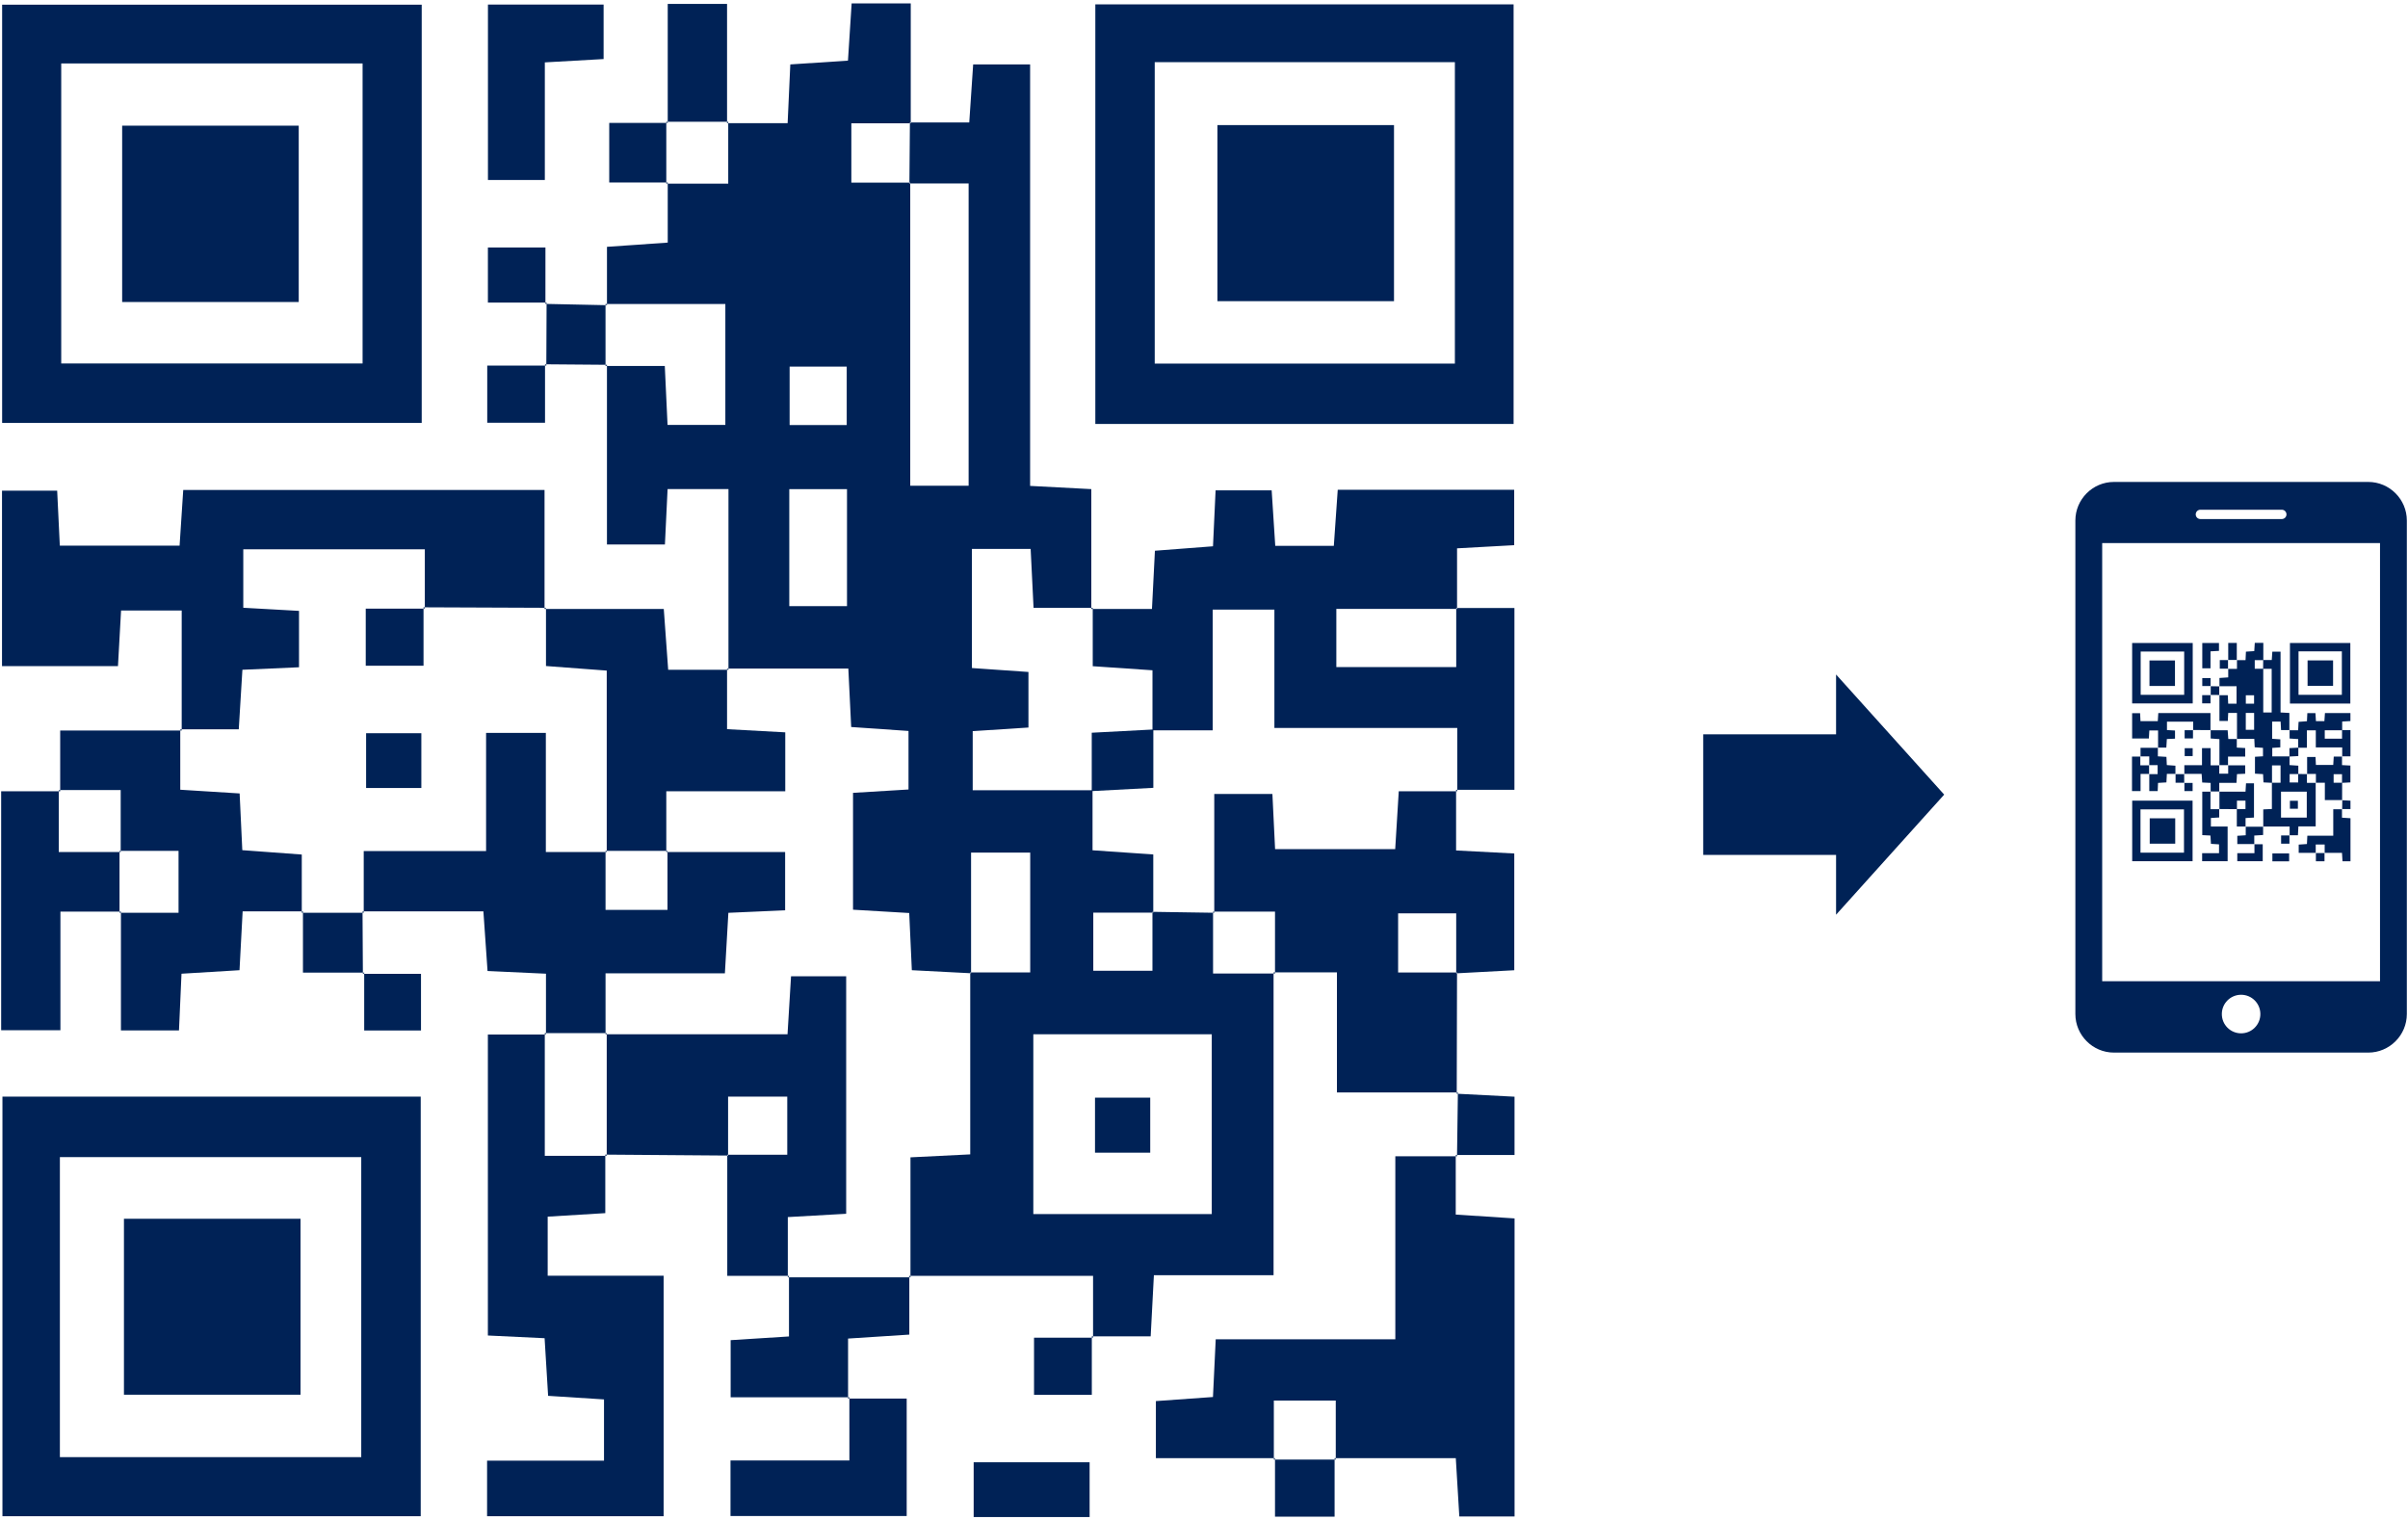 <?xml version="1.0" encoding="utf-8"?>
<!-- Generator: Adobe Illustrator 16.0.0, SVG Export Plug-In . SVG Version: 6.00 Build 0)  -->
<!DOCTYPE svg PUBLIC "-//W3C//DTD SVG 1.1//EN" "http://www.w3.org/Graphics/SVG/1.1/DTD/svg11.dtd">
<svg version="1.1" id="圖層_1" xmlns="http://www.w3.org/2000/svg" xmlns:xlink="http://www.w3.org/1999/xlink" x="0px" y="0px"
	 width="293px" height="185px" viewBox="0 0 293 185" enable-background="new 0 0 293 185" xml:space="preserve">
<rect x="3.901" y="-327.028" display="none" opacity="0.4" fill="#FFFFFF" width="586" height="71.282"/>
<g>
	<polygon fill="#002256" points="236.564,96.682 223.409,82.067 223.409,89.349 207.242,89.349 207.242,104.016 223.409,104.016 
		223.409,111.296 	"/>
	<g>
		<g>
			<path fill="#002256" d="M288.171,58.639h-30.957c-2.576,0-4.688,2.112-4.688,4.689v60.055c0,2.575,2.111,4.688,4.688,4.688
				h30.957c2.576,0,4.688-2.112,4.688-4.688V63.328C292.859,60.751,290.747,58.639,288.171,58.639L288.171,58.639z M267.742,62.019
				h9.9c0.319,0,0.571,0.254,0.571,0.573c0,0.309-0.252,0.562-0.571,0.562h-9.9c-0.319,0-0.571-0.253-0.571-0.562
				C267.171,62.272,267.423,62.019,267.742,62.019L267.742,62.019z M272.692,125.727c-1.298,0-2.344-1.048-2.344-2.344
				c0-1.298,1.046-2.347,2.344-2.347s2.344,1.049,2.344,2.347C275.036,124.679,273.99,125.727,272.692,125.727L272.692,125.727z
				 M289.595,119.391H255.79V66.078h33.805V119.391z M289.595,119.391"/>
		</g>
	</g>
	<g id="qr_x5F_code.psd_3_">
		<g>
			<path fill-rule="evenodd" clip-rule="evenodd" fill="#002256" d="M73.855,37.135c0-2.265,0-4.53,0-7.104
				c2.472-0.171,4.676-0.324,7.393-0.514c0-2.531,0-4.921,0-7.31l-0.175,0.143c2.369,0,4.736,0,7.537,0c0-2.8,0-5.168,0-7.537
				l-0.144,0.175c2.28,0,4.562,0,7.371,0c0.108-2.382,0.209-4.586,0.326-7.149c2.316-0.153,4.522-0.298,7.016-0.462
				c0.151-2.347,0.293-4.561,0.447-6.961c2.308,0,4.375,0,7.193,0c0,4.924,0,9.755-0.001,14.584
				c-2.382-0.002-4.763-0.002-7.229-0.002c0,2.581,0,4.889,0,7.227c2.629,0,4.898,0,7.167,0c0,12.219,0,24.438,0,36.872
				c2.559,0,4.765,0,7.104,0c0-12.393,0-24.548,0-36.771c-2.628,0-4.917,0-7.206,0c0.021-2.474,0.042-4.947,0.062-7.423
				c2.286,0,4.574,0,7.221,0c0.161-2.398,0.312-4.62,0.476-7.069c2.266,0,4.344,0,6.929,0c0,17.038,0,34.026,0,51.287
				c2.578,0.135,4.68,0.246,7.446,0.391c0,4.865,0,9.725,0,14.585l0.173-0.143c-2.39,0-4.781,0-7.2,0
				c-0.138-2.803-0.242-4.901-0.354-7.162c-2.525,0-4.74,0-7.146,0c0,4.936,0,9.618,0,14.489c2.453,0.169,4.674,0.325,6.878,0.479
				c0,2.435,0,4.513,0,6.761c-2.464,0.158-4.681,0.302-6.783,0.438c0,2.651,0,4.865,0,7.191c5.087,0,9.835,0,14.581,0
				c0,2.387,0,4.772,0,7.306c2.57,0.177,4.772,0.327,7.391,0.507c0,2.563,0,4.823,0,7.083c-2.379,0-4.758,0-7.3,0
				c0,2.566,0,4.763,0,7.067c2.552,0,4.858,0,7.199,0c0-2.628,0-4.899,0-7.168c2.506,0.037,5.012,0.076,7.52,0.115l-0.145-0.145
				c0,2.367,0,4.734,0,7.536c2.792,0,5.164,0,7.537,0l-0.175-0.144c0,12.109,0,24.217,0,36.848c-4.955,0-9.626,0-14.561,0
				c-0.138,2.6-0.247,4.693-0.392,7.445c-2.397,0-4.782,0-7.165,0l0.156,0.158c0-2.276,0-4.552,0-7.521c-7.584,0-14.972,0-22.362,0
				l0.144,0.175c0-4.843,0-9.685,0-14.595c2.744-0.136,4.837-0.24,7.272-0.36c0-7.529,0-14.834,0-22.138c2.385,0,4.769,0,7.298,0
				c0-5.046,0-9.697,0-14.583c-2.434,0-4.633,0-7.197,0c0,5.018,0,9.85,0,14.684c-2.38-0.123-4.762-0.246-7.207-0.372
				c-0.115-2.52-0.212-4.618-0.319-6.957c-2.461-0.146-4.67-0.276-6.837-0.404c0-4.983,0-9.613,0-14.218
				c2.471-0.149,4.562-0.275,6.751-0.409c0-2.523,0-4.737,0-7.121c-2.451-0.17-4.664-0.322-6.975-0.481
				c-0.119-2.442-0.222-4.536-0.348-7.112c-5.049,0-9.904,0-14.76,0l0.175,0.143c0-7.207,0-14.414,0-21.979
				c-2.448,0-4.659,0-7.408,0c-0.099,2.045-0.204,4.257-0.324,6.744c-2.251,0-4.33,0-7.053,0c0-7.232,0-14.551,0-21.869
				l-0.175,0.144c2.385,0,4.768,0,7.213,0c0.13,2.771,0.228,4.869,0.335,7.176c2.481,0,4.691,0,7.033,0c0-4.979,0-9.752,0-14.712
				c-5.105,0-9.843,0-14.581,0L73.855,37.135z M125.732,125.841c0,7.63,0,14.766,0,21.874c7.465,0,14.602,0,21.712,0
				c0-7.466,0-14.602,0-21.874C140.092,125.841,133.065,125.841,125.732,125.841z M96.039,73.75c2.732,0,4.946,0,7.022,0
				c0-5.054,0-9.736,0-14.234c-2.577,0-4.793,0-7.022,0C96.039,64.446,96.039,69.01,96.039,73.75z M103.026,51.718
				c0-2.251,0-4.572,0-7.113c-2.311,0-4.526,0-6.947,0c0,2.459,0,4.675,0,7.113C98.423,51.718,100.529,51.718,103.026,51.718z"/>
			<path fill-rule="evenodd" clip-rule="evenodd" fill="#002256" d="M51.313,0.572c0,17.11,0,33.851,0,50.887
				c-17.015,0-33.865,0-51.054,0c0-16.807,0-33.657,0-50.887C17.053,0.572,34.011,0.572,51.313,0.572z M44.119,7.722
				c-12.551,0-24.614,0-36.669,0c0,12.388,0,24.452,0,36.505c12.388,0,24.452,0,36.669,0C44.119,31.952,44.119,19.998,44.119,7.722z
				"/>
			<path fill-rule="evenodd" clip-rule="evenodd" fill="#002256" d="M184.17,51.582c-17.12,0-33.859,0-50.893,0
				c0-17.02,0-33.87,0-51.054c16.816,0,33.667,0,50.893,0C184.17,17.332,184.17,34.29,184.17,51.582z M140.505,7.567
				c0,12.525,0,24.589,0,36.668c12.378,0,24.441,0,36.522,0c0-12.379,0-24.443,0-36.668C164.76,7.567,152.805,7.567,140.505,7.567z"
				/>
			<path fill-rule="evenodd" clip-rule="evenodd" fill="#002256" d="M0.297,133.43c17.122,0,33.862,0,50.895,0
				c0,17.019,0,33.869,0,51.054c-16.818,0-33.668,0-50.895,0C0.297,167.681,0.297,150.72,0.297,133.43z M7.287,177.29
				c12.552,0,24.615,0,36.669,0c0-12.389,0-24.453,0-36.505c-12.388,0-24.452,0-36.669,0C7.287,153.06,7.287,165.014,7.287,177.29z"
				/>
			<path fill-rule="evenodd" clip-rule="evenodd" fill="#002256" d="M177.191,73.98c2.273,0,4.546,0,7.081,0
				c0,7.46,0,14.449,0,22.119c-2.336,0-4.717,0-7.098,0l0.144,0.175c0-2.403,0-4.805,0-7.7c-7.661,0-14.787,0-22.252,0
				c0-5.065,0-9.62,0-14.4c-2.572,0-4.783,0-7.509,0c0,4.864,0,9.541,0,14.684c-2.782,0-5.053,0-7.326,0c0-2.387,0-4.772,0-7.304
				c-2.566-0.175-4.772-0.325-7.269-0.496c0-2.578,0-4.841,0-7.104l-0.173,0.143c2.294,0,4.589,0,7.38,0
				c0.121-2.377,0.232-4.592,0.359-7.088c2.367-0.182,4.588-0.351,7.067-0.541c0.105-2.277,0.202-4.379,0.316-6.803
				c2.168,0,4.242,0,6.823,0c0.128,2.01,0.273,4.226,0.437,6.748c2.297,0,4.518,0,7.126,0c0.149-2.161,0.307-4.375,0.477-6.825
				c7.173,0,14.169,0,21.47,0c0,2.129,0,4.204,0,6.745c-2.099,0.115-4.321,0.239-6.953,0.384c0,2.56,0,4.963,0,7.367
				c-4.832,0-9.666,0-14.688,0c0,2.554,0,4.754,0,7.082c5.008,0,9.778,0,14.588,0C177.191,78.541,177.191,76.261,177.191,73.98z"/>
			<path fill-rule="evenodd" clip-rule="evenodd" fill="#002256" d="M22.109,88.882c0-4.751,0-9.499,0-14.597
				c-2.462,0-4.67,0-7.378,0c-0.115,2.071-0.238,4.286-0.377,6.761c-4.712,0-9.249,0-14.11,0c0-6.989,0-13.981,0-21.345
				c2.054,0,4.229,0,6.712,0c0.103,2.142,0.205,4.248,0.322,6.688c4.731,0,9.418,0,14.574,0c0.138-2.086,0.281-4.3,0.444-6.775
				c14.519,0,28.896,0,43.962,0c0,4.781,0,9.632,0,14.481l0.175-0.143c-4.967-0.021-9.934-0.039-14.899-0.06l0.157,0.158
				c0-2.399,0-4.799,0-7.215c-7.777,0-14.92,0-22.089,0c0,2.528,0,4.749,0,7.112c2.507,0.142,4.729,0.264,6.781,0.379
				c0,2.568,0,4.647,0,6.861c-2.521,0.111-4.734,0.21-6.888,0.305c-0.165,2.695-0.293,4.797-0.443,7.242c-2.562,0-4.84,0-7.118,0
				L22.109,88.882z"/>
			<path fill-rule="evenodd" clip-rule="evenodd" fill="#002256" d="M155.14,177.416c-4.746,0-9.491,0-14.495,0
				c0-2.437,0-4.516,0-6.943c2.211-0.158,4.436-0.316,6.946-0.496c0.109-2.276,0.211-4.382,0.335-7.021c7.186,0,14.334,0,21.854,0
				c0-7.542,0-14.562,0-22.267c2.744,0,5.125,0,7.509,0l-0.158-0.158c0,2.291,0,4.58,0,7.249c2.478,0.163,4.696,0.308,7.157,0.467
				c0,12.106,0,24.031,0,36.263c-2.123,0-4.196,0-6.722,0c-0.127-2.088-0.261-4.311-0.428-7.093c-5.003,0-9.875,0-14.748,0
				l0.143,0.173c0-2.379,0-4.756,0-7.183c-2.787,0-5.09,0-7.535,0c0,2.643,0,4.913,0,7.183L155.14,177.416z"/>
			<path fill-rule="evenodd" clip-rule="evenodd" fill="#002256" d="M177.396,132.917c-4.734,0-9.467,0-14.721,0
				c0-4.776,0-9.441,0-14.609c-2.902,0-5.306,0-7.709,0l0.175,0.144c0-2.368,0-4.737,0-7.536c-2.793,0-5.164,0-7.537,0l0.145,0.145
				c0-4.869,0-9.736,0-14.46c2.772,0,4.856,0,7.074,0c0.118,2.396,0.22,4.497,0.327,6.712c5.039,0,9.834,0,14.615,0
				c0.152-2.48,0.282-4.584,0.433-7.037c2.556,0,4.837,0,7.12,0l-0.144-0.175c0,2.293,0,4.586,0,7.376
				c2.367,0.123,4.581,0.237,7.079,0.368c0,4.682,0,9.216,0,14.205c-2.299,0.123-4.684,0.249-7.065,0.377c0-2.38,0-4.759,0-7.301
				c-2.566,0-4.766,0-7.068,0c0,2.553,0,4.859,0,7.199c2.628,0,4.898,0,7.168,0c-0.011,4.917-0.022,9.833-0.036,14.752
				C177.247,133.081,177.396,132.917,177.396,132.917z"/>
			<path fill-rule="evenodd" clip-rule="evenodd" fill="#002256" d="M73.651,140.484c0,2.281,0,4.564,0,7.121
				c-2.426,0.148-4.529,0.276-7.01,0.427c0,2.205,0,4.427,0,7.189c4.453,0,9.134,0,14.107,0c0,9.986,0,19.452,0,29.256
				c-7.057,0-14.172,0-21.481,0c0-2.231,0-4.308,0-6.757c4.755,0,9.317,0,14.227,0c0-2.567,0-4.781,0-7.45
				c-2.082-0.132-4.298-0.275-6.801-0.436c-0.138-2.242-0.266-4.349-0.427-7.011c-2.166-0.103-4.385-0.208-6.902-0.329
				c0-12.065,0-23.996,0-36.622c2.296,0,4.682,0,7.068,0l-0.144-0.175c0,4.935,0,9.868,0,14.931c2.994,0,5.266,0,7.536,0
				L73.651,140.484z"/>
			<path fill-rule="evenodd" clip-rule="evenodd" fill="#002256" d="M66.433,125.873c0-2.288,0-4.575,0-7.4
				c-2.351-0.107-4.559-0.21-7.11-0.329c-0.161-2.326-0.315-4.537-0.505-7.259c-4.996,0-9.851,0-14.705,0l0.144,0.175
				c0-2.388,0-4.774,0-7.51c5.271,0,9.827,0,14.889,0c0-5.044,0-9.723,0-14.375c2.607,0,4.687,0,7.271,0c0,4.941,0,9.623,0,14.492
				c2.815,0,5.112,0,7.409,0l-0.145-0.145c0,2.378,0,4.757,0,7.182c2.789,0,5.092,0,7.537,0c0-2.642,0-4.911,0-7.182l-0.145,0.145
				c4.868,0,9.734,0,14.46,0c0,2.771,0,4.855,0,7.092c-2.513,0.111-4.73,0.209-6.907,0.306c-0.153,2.669-0.273,4.768-0.423,7.365
				c-4.971,0-9.651,0-14.522,0c0,2.818,0,5.116,0,7.414l0.145-0.146c-2.512,0-5.024,0-7.536,0L66.433,125.873z"/>
			<path fill-rule="evenodd" clip-rule="evenodd" fill="#002256" d="M88.592,140.599c-4.979-0.039-9.96-0.076-14.94-0.114
				l0.174,0.145c0-4.977,0-9.954,0-14.931l-0.145,0.146c7.34,0,14.678,0,22.143,0c0.167-2.759,0.302-4.983,0.428-7.061
				c2.537,0,4.61,0,6.709,0c0,9.779,0,19.248,0,28.899c-2.476,0.141-4.693,0.265-7.102,0.402c0,2.737,0,5.032,0,7.328l0.144-0.175
				c-2.267,0-4.532,0-7.511,0c0-5.098,0-9.92,0-14.74c2.379,0,4.759,0,7.3,0c0-2.566,0-4.765,0-7.067c-2.552,0-4.858,0-7.199,0
				C88.592,136.059,88.592,138.328,88.592,140.599z"/>
			<path fill-rule="evenodd" clip-rule="evenodd" fill="#002256" d="M36.863,110.885c-2.295,0-4.591,0-7.339,0
				c-0.13,2.438-0.248,4.657-0.381,7.161c-2.276,0.139-4.382,0.267-7.058,0.428c-0.096,2.167-0.194,4.383-0.307,6.899
				c-2.234,0-4.317,0-7.062,0c0-4.722,0-9.591,0-14.458l-0.174,0.145c2.378,0,4.757,0,7.183,0c0-2.789,0-5.092,0-7.537
				c-2.643,0-4.913,0-7.183,0l0.144,0.145c0-2.37,0-4.737,0-7.538c-2.793,0-5.164,0-7.537,0l0.175,0.144c0-2.268,0-4.537,0-7.391
				c5.119,0,9.951,0,14.785,0l-0.175-0.146c0,2.403,0,4.804,0,7.35c2.732,0.172,4.947,0.309,7.224,0.452
				c0.117,2.509,0.217,4.604,0.325,6.902c2.465,0.182,4.686,0.346,7.237,0.532c0,2.537,0,4.811,0,7.087L36.863,110.885z"/>
			<path fill-rule="evenodd" clip-rule="evenodd" fill="#002256" d="M66.259,74.096c4.725,0,9.449,0,14.508,0
				c0.181,2.498,0.34,4.704,0.535,7.393c2.538,0,4.938,0,7.339,0l-0.175-0.143c0,2.403,0,4.804,0,7.374
				c2.738,0.148,4.956,0.27,7.082,0.385c0,2.529,0,4.604,0,7.171c-4.951,0-9.628,0-14.475,0c0,2.801,0,5.096,0,7.392l0.145-0.145
				c-2.513,0-5.024,0-7.537,0l0.145,0.145c0-7.306,0-14.609,0-22.076c-2.654-0.201-4.864-0.366-7.392-0.556c0-2.539,0-4.81,0-7.082
				L66.259,74.096z"/>
			<path fill-rule="evenodd" clip-rule="evenodd" fill="#002256" d="M14.717,110.915c-2.29,0-4.58,0-7.365,0
				c0,4.796,0,9.454,0,14.432c-2.655,0-4.821,0-7.211,0c0-9.56,0-18.981,0-29.074c2.424,0,4.804,0,7.184,0l-0.175-0.144
				c0,2.369,0,4.737,0,7.538c2.8,0,5.168,0,7.537,0l-0.144-0.145c0,2.512,0,5.024,0,7.537L14.717,110.915z"/>
			<path fill-rule="evenodd" clip-rule="evenodd" fill="#002256" d="M110.644,155.238c0,2.269,0,4.535,0,7.146
				c-2.481,0.161-4.688,0.305-7.453,0.482c0,2.525,0,4.914,0,7.301l0.16-0.157c-4.729,0-9.456,0-14.447,0c0-2.406,0-4.48,0-6.95
				c2.17-0.139,4.388-0.279,7.099-0.451c0-2.563,0-4.967,0-7.37l-0.144,0.175c4.977,0,9.952,0,14.929,0L110.644,155.238z"/>
			<path fill-rule="evenodd" clip-rule="evenodd" fill="#002256" d="M103.19,170.167c2.282,0,4.562,0,7.134,0
				c0,4.859,0,9.392,0,14.291c-6.991,0-14.085,0-21.438,0c0-2.108,0-4.18,0-6.758c4.675,0,9.346,0,14.465,0
				c0-2.885,0-5.287-0.001-7.69L103.19,170.167z"/>
			<path fill-rule="evenodd" clip-rule="evenodd" fill="#002256" d="M66.294,7.59c0,4.905,0,9.471,0,14.309
				c-2.441,0-4.522,0-6.921,0c0-6.956,0-13.972,0-21.347c4.549,0,9.204,0,14.073,0c0,2.189,0,4.268,0,6.633
				C71.185,7.312,69.074,7.433,66.294,7.59z"/>
			<path fill-rule="evenodd" clip-rule="evenodd" fill="#002256" d="M132.582,177.918c0,2.283,0,4.358,0,6.666
				c-4.754,0-9.293,0-14.108,0c0-2.198,0-4.278,0-6.666C122.985,177.918,127.525,177.918,132.582,177.918z"/>
			<path fill-rule="evenodd" clip-rule="evenodd" fill="#002256" d="M81.248,14.957c0-4.734,0-9.471,0-14.48
				c2.408,0,4.485,0,7.219,0c0,4.79,0,9.65,0,14.512l0.144-0.175c-2.513,0-5.024,0-7.537,0L81.248,14.957z"/>
			<path fill-rule="evenodd" clip-rule="evenodd" fill="#002256" d="M162.39,177.416c0,2.278,0,4.559,0,7.117
				c-2.42,0-4.498,0-7.25,0c0-2.331,0-4.726,0-7.117l-0.143,0.173c2.512,0,5.022,0,7.535,0L162.39,177.416z"/>
			<path fill-rule="evenodd" clip-rule="evenodd" fill="#002256" d="M132.85,162.601c0,2.264,0,4.529,0,7.11
				c-2.466,0-4.633,0-7.031,0c0-2.174,0-4.236,0-6.95c2.439,0,4.812,0,7.188,0C133.006,162.759,132.85,162.601,132.85,162.601z"/>
			<path fill-rule="evenodd" clip-rule="evenodd" fill="#002256" d="M81.248,22.208c-2.28,0-4.56,0-7.118,0c0-2.42,0-4.498,0-7.251
				c2.332,0,4.726,0,7.118,0l-0.175-0.144c0,2.513,0,5.024,0,7.537L81.248,22.208z"/>
			<path fill-rule="evenodd" clip-rule="evenodd" fill="#002256" d="M66.511,36.815c-2.28,0-4.561,0-7.144,0c0-2.204,0-4.28,0-6.706
				c2.069,0,4.257,0,7.002,0c0,2.341,0,4.603-0.003,6.867C66.363,36.981,66.511,36.815,66.511,36.815z"/>
			<path fill-rule="evenodd" clip-rule="evenodd" fill="#002256" d="M177.288,140.688c0.033-2.589,0.069-5.177,0.105-7.769
				c0.003-0.003-0.146,0.161-0.142,0.156c2.265,0.113,4.528,0.232,7.033,0.362c0,2.256,0,4.326,0,7.09c-2.38,0-4.767,0-7.152,0
				C177.13,140.53,177.288,140.688,177.288,140.688z"/>
			<path fill-rule="evenodd" clip-rule="evenodd" fill="#002256" d="M73.855,44.384c-2.513-0.019-5.025-0.041-7.537-0.061
				l0.157,0.158c0.01-2.553,0.021-5.105,0.033-7.661c0.002-0.005-0.146,0.161-0.143,0.156c2.498,0.051,4.994,0.104,7.489,0.158
				l-0.175-0.144c0,2.512,0,5.024,0,7.536L73.855,44.384z"/>
			<path fill-rule="evenodd" clip-rule="evenodd" fill="#002256" d="M66.318,44.323c0,2.265,0,4.528,0,7.111
				c-2.466,0-4.631,0-7.031,0c0-2.172,0-4.235,0-6.951c2.439,0,4.813,0,7.188-0.001C66.476,44.481,66.318,44.323,66.318,44.323z"/>
			<path fill-rule="evenodd" clip-rule="evenodd" fill="#002256" d="M44.158,118.493c2.274,0,4.549,0,7.068,0
				c0,2.425,0,4.503,0,6.884c-2.1,0-4.179,0-6.911,0c0-2.264,0-4.652,0-7.04L44.158,118.493z"/>
			<path fill-rule="evenodd" clip-rule="evenodd" fill="#002256" d="M44.315,118.337c-2.271,0-4.543,0-7.452,0
				c0-2.693,0-5.074,0-7.452l-0.143,0.175c2.511,0,5.023,0,7.535,0l-0.144-0.175c0.015,2.535,0.029,5.071,0.044,7.608
				C44.158,118.493,44.315,118.337,44.315,118.337z"/>
			<path fill-rule="evenodd" clip-rule="evenodd" fill="#002256" d="M132.841,96.254c0-2.251,0-4.499,0-7.102
				c2.767-0.145,5.131-0.269,7.495-0.394c0,2.249,0,4.497,0,7.099C137.568,96.003,135.204,96.129,132.841,96.254z"/>
			<path fill-rule="evenodd" clip-rule="evenodd" fill="#002256" d="M139.958,133.55c0,2.33,0,4.412,0,6.699
				c-2.308,0-4.386,0-6.72,0c0-2.239,0-4.318,0-6.699C135.355,133.55,137.435,133.55,139.958,133.55z"/>
			<path fill-rule="evenodd" clip-rule="evenodd" fill="#002256" d="M14.864,36.744c0-7.382,0-14.267,0-21.456
				c7.143,0,14.138,0,21.485,0c0,7.02,0,14.123,0,21.456C29.229,36.744,22.236,36.744,14.864,36.744z"/>
			<path fill-rule="evenodd" clip-rule="evenodd" fill="#002256" d="M169.619,15.221c0,7.333,0,14.218,0,21.426
				c-7.126,0-14.12,0-21.485,0c0-6.972,0-14.076,0-21.426C155.206,15.221,162.199,15.221,169.619,15.221z"/>
			<path fill-rule="evenodd" clip-rule="evenodd" fill="#002256" d="M36.566,148.293c0,7.306,0,14.188,0,21.406
				c-7.115,0-14.111,0-21.484,0c0-6.941,0-14.045,0-21.406C22.125,148.293,29.118,148.293,36.566,148.293z"/>
			<path fill-rule="evenodd" clip-rule="evenodd" fill="#002256" d="M51.268,89.212c0,2.282,0,4.364,0,6.668
				c-2.291,0-4.372,0-6.721,0c0-2.194,0-4.274,0-6.668C46.61,89.212,48.69,89.212,51.268,89.212z"/>
			<path fill-rule="evenodd" clip-rule="evenodd" fill="#002256" d="M51.534,73.894c0,2.264,0,4.526,0,7.11
				c-2.467,0-4.631,0-7.031,0c0-2.173,0-4.235,0-6.951c2.438,0,4.812,0,7.188-0.001C51.691,74.052,51.534,73.894,51.534,73.894z"/>
		</g>
	</g>
	<g id="qr_x5F_code.psd_1_">
		<g>
			<path fill-rule="evenodd" clip-rule="evenodd" fill="#002256" d="M270.059,83.516c0-0.326,0-0.653,0-1.025
				c0.357-0.024,0.675-0.047,1.067-0.073c0-0.366,0-0.711,0-1.056l-0.025,0.021c0.343,0,0.685,0,1.089,0c0-0.404,0-0.746,0-1.088
				l-0.021,0.025c0.329,0,0.658,0,1.064,0c0.017-0.345,0.03-0.662,0.047-1.032c0.335-0.021,0.652-0.043,1.014-0.067
				c0.021-0.338,0.042-0.658,0.063-1.004c0.334,0,0.632,0,1.038,0c0,0.71,0,1.408,0,2.105c-0.343-0.001-0.687-0.001-1.043-0.001
				c0,0.373,0,0.705,0,1.044c0.379,0,0.707,0,1.034,0c0,1.764,0,3.527,0,5.322c0.369,0,0.688,0,1.026,0c0-1.789,0-3.544,0-5.308
				c-0.379,0-0.71,0-1.041,0c0.003-0.357,0.007-0.715,0.009-1.072c0.33,0,0.661,0,1.043,0c0.022-0.346,0.045-0.667,0.069-1.021
				c0.326,0,0.625,0,1,0c0,2.46,0,4.912,0,7.403c0.372,0.02,0.675,0.036,1.073,0.057c0,0.702,0,1.404,0,2.105l0.026-0.021
				c-0.346,0-0.69,0-1.039,0c-0.021-0.404-0.035-0.707-0.052-1.034c-0.363,0-0.685,0-1.031,0c0,0.713,0,1.389,0,2.092
				c0.354,0.024,0.676,0.047,0.993,0.069c0,0.352,0,0.651,0,0.976c-0.356,0.023-0.676,0.044-0.979,0.063c0,0.383,0,0.703,0,1.038
				c0.733,0,1.418,0,2.104,0c0,0.345,0,0.689,0,1.055c0.37,0.025,0.688,0.047,1.066,0.073c0,0.37,0,0.696,0,1.022
				c-0.344,0-0.688,0-1.055,0c0,0.37,0,0.688,0,1.02c0.369,0,0.702,0,1.04,0c0-0.379,0-0.706,0-1.033
				c0.361,0.004,0.723,0.009,1.085,0.016l-0.021-0.021c0,0.342,0,0.684,0,1.089c0.404,0,0.746,0,1.09,0l-0.026-0.021
				c0,1.747,0,3.494,0,5.318c-0.715,0-1.39,0-2.102,0c-0.02,0.376-0.035,0.678-0.058,1.074c-0.346,0-0.689,0-1.034,0l0.023,0.023
				c0-0.328,0-0.657,0-1.086c-1.095,0-2.161,0-3.228,0l0.021,0.026c0-0.699,0-1.399,0-2.107c0.396-0.021,0.698-0.035,1.05-0.052
				c0-1.088,0-2.142,0-3.195c0.345,0,0.688,0,1.054,0c0-0.729,0-1.4,0-2.106c-0.352,0-0.67,0-1.04,0c0,0.726,0,1.422,0,2.12
				c-0.343-0.018-0.687-0.036-1.039-0.054c-0.017-0.363-0.031-0.667-0.048-1.004c-0.354-0.021-0.673-0.04-0.986-0.06
				c0-0.719,0-1.386,0-2.052c0.357-0.021,0.659-0.04,0.975-0.059c0-0.364,0-0.684,0-1.028c-0.354-0.024-0.672-0.046-1.007-0.069
				c-0.018-0.353-0.032-0.655-0.05-1.026c-0.729,0-1.43,0-2.131,0l0.025,0.021c0-1.04,0-2.081,0-3.173c-0.354,0-0.673,0-1.069,0
				c-0.015,0.295-0.029,0.614-0.047,0.974c-0.325,0-0.625,0-1.019,0c0-1.044,0-2.101,0-3.157l-0.023,0.021c0.343,0,0.688,0,1.039,0
				c0.021,0.4,0.033,0.703,0.049,1.036c0.357,0,0.678,0,1.017,0c0-0.719,0-1.408,0-2.124c-0.738,0-1.422,0-2.104,0L270.059,83.516z
				 M277.548,96.32c0,1.102,0,2.133,0,3.159c1.077,0,2.108,0,3.135,0c0-1.078,0-2.109,0-3.159
				C279.62,96.32,278.606,96.32,277.548,96.32z M273.262,88.802c0.395,0,0.714,0,1.014,0c0-0.73,0-1.406,0-2.056
				c-0.372,0-0.693,0-1.014,0C273.262,87.458,273.262,88.117,273.262,88.802z M274.27,85.621c0-0.325,0-0.66,0-1.026
				c-0.333,0-0.653,0-1.002,0c0,0.354,0,0.675,0,1.026C273.605,85.621,273.909,85.621,274.27,85.621z"/>
			<path fill-rule="evenodd" clip-rule="evenodd" fill="#002256" d="M266.805,78.238c0,2.47,0,4.886,0,7.346
				c-2.456,0-4.888,0-7.37,0c0-2.426,0-4.859,0-7.346C261.859,78.238,264.307,78.238,266.805,78.238z M265.767,79.271
				c-1.812,0-3.554,0-5.294,0c0,1.788,0,3.529,0,5.27c1.789,0,3.53,0,5.294,0C265.767,82.769,265.767,81.042,265.767,79.271z"/>
			<path fill-rule="evenodd" clip-rule="evenodd" fill="#002256" d="M285.983,85.602c-2.472,0-4.888,0-7.347,0
				c0-2.457,0-4.89,0-7.369c2.428,0,4.86,0,7.347,0C285.983,80.657,285.983,83.105,285.983,85.602z M279.679,79.248
				c0,1.809,0,3.549,0,5.293c1.788,0,3.529,0,5.273,0c0-1.787,0-3.528,0-5.293C283.183,79.248,281.456,79.248,279.679,79.248z"/>
			<path fill-rule="evenodd" clip-rule="evenodd" fill="#002256" d="M259.441,97.416c2.471,0,4.887,0,7.347,0
				c0,2.456,0,4.89,0,7.371c-2.429,0-4.861,0-7.347,0C259.441,102.36,259.441,99.912,259.441,97.416z M260.45,103.748
				c1.812,0,3.553,0,5.293,0c0-1.788,0-3.531,0-5.27c-1.789,0-3.53,0-5.293,0C260.45,100.25,260.45,101.975,260.45,103.748z"/>
			<path fill-rule="evenodd" clip-rule="evenodd" fill="#002256" d="M284.976,88.835c0.328,0,0.657,0,1.023,0
				c0,1.077,0,2.086,0,3.193c-0.338,0-0.682,0-1.025,0l0.021,0.025c0-0.348,0-0.694,0-1.112c-1.105,0-2.135,0-3.212,0
				c0-0.731,0-1.388,0-2.079c-0.372,0-0.69,0-1.084,0c0,0.702,0,1.378,0,2.12c-0.401,0-0.729,0-1.058,0c0-0.345,0-0.689,0-1.054
				c-0.371-0.025-0.688-0.047-1.049-0.072c0-0.372,0-0.699,0-1.025l-0.026,0.021c0.333,0,0.665,0,1.067,0
				c0.017-0.343,0.032-0.663,0.052-1.023c0.341-0.025,0.662-0.05,1.019-0.077c0.016-0.33,0.031-0.633,0.047-0.983
				c0.312,0,0.612,0,0.985,0c0.018,0.291,0.039,0.61,0.062,0.975c0.332,0,0.652,0,1.028,0c0.021-0.312,0.045-0.631,0.068-0.984
				c1.037,0,2.046,0,3.1,0c0,0.307,0,0.606,0,0.973c-0.303,0.017-0.624,0.035-1.003,0.056c0,0.37,0,0.717,0,1.063
				c-0.697,0-1.396,0-2.121,0c0,0.368,0,0.687,0,1.022c0.723,0,1.412,0,2.105,0C284.976,89.493,284.976,89.164,284.976,88.835z"/>
			<path fill-rule="evenodd" clip-rule="evenodd" fill="#002256" d="M262.59,90.986c0-0.686,0-1.371,0-2.107
				c-0.356,0-0.674,0-1.066,0c-0.017,0.3-0.032,0.619-0.054,0.977c-0.681,0-1.335,0-2.037,0c0-1.01,0-2.019,0-3.082
				c0.296,0,0.611,0,0.969,0c0.016,0.31,0.03,0.613,0.048,0.966c0.682,0,1.359,0,2.104,0c0.02-0.301,0.04-0.62,0.063-0.978
				c2.096,0,4.172,0,6.346,0c0,0.689,0,1.39,0,2.09l0.026-0.021c-0.718-0.003-1.435-0.006-2.15-0.009l0.021,0.022
				c0-0.346,0-0.691,0-1.041c-1.123,0-2.154,0-3.189,0c0,0.365,0,0.686,0,1.026c0.362,0.021,0.685,0.038,0.979,0.055
				c0,0.371,0,0.671,0,0.991c-0.363,0.016-0.683,0.029-0.993,0.044c-0.024,0.389-0.043,0.691-0.064,1.045c-0.37,0-0.698,0-1.028,0
				L262.59,90.986z"/>
			<path fill-rule="evenodd" clip-rule="evenodd" fill="#002256" d="M281.793,103.766c-0.686,0-1.37,0-2.092,0
				c0-0.352,0-0.652,0-1.002c0.318-0.022,0.64-0.045,1.002-0.07c0.016-0.33,0.031-0.634,0.049-1.014c1.037,0,2.068,0,3.154,0
				c0-1.089,0-2.104,0-3.216c0.396,0,0.74,0,1.084,0l-0.023-0.022c0,0.33,0,0.661,0,1.047c0.357,0.023,0.679,0.045,1.034,0.067
				c0,1.747,0,3.468,0,5.234c-0.307,0-0.606,0-0.971,0c-0.019-0.301-0.037-0.622-0.062-1.024c-0.722,0-1.425,0-2.128,0l0.02,0.025
				c0-0.344,0-0.687,0-1.036c-0.401,0-0.735,0-1.088,0c0,0.382,0,0.708,0,1.036L281.793,103.766z"/>
			<path fill-rule="evenodd" clip-rule="evenodd" fill="#002256" d="M285.005,97.343c-0.683,0-1.365,0-2.123,0
				c0-0.689,0-1.363,0-2.108c-0.421,0-0.768,0-1.114,0l0.026,0.021c0-0.343,0-0.685,0-1.089c-0.404,0-0.746,0-1.09,0l0.021,0.021
				c0-0.703,0-1.405,0-2.087c0.4,0,0.701,0,1.022,0c0.016,0.346,0.031,0.648,0.047,0.969c0.727,0,1.418,0,2.109,0
				c0.021-0.358,0.04-0.662,0.062-1.016c0.368,0,0.698,0,1.027,0l-0.021-0.025c0,0.331,0,0.662,0,1.064
				c0.341,0.018,0.662,0.034,1.021,0.054c0,0.676,0,1.329,0,2.05c-0.331,0.018-0.676,0.036-1.02,0.055c0-0.344,0-0.688,0-1.054
				c-0.37,0-0.688,0-1.021,0c0,0.368,0,0.701,0,1.039c0.38,0,0.708,0,1.035,0c-0.002,0.709-0.003,1.419-0.005,2.129
				C284.984,97.366,285.005,97.343,285.005,97.343z"/>
			<path fill-rule="evenodd" clip-rule="evenodd" fill="#002256" d="M270.029,98.436c0,0.328,0,0.658,0,1.027
				c-0.35,0.022-0.654,0.04-1.012,0.062c0,0.318,0,0.639,0,1.038c0.643,0,1.319,0,2.036,0c0,1.441,0,2.808,0,4.224
				c-1.018,0-2.045,0-3.101,0c0-0.323,0-0.623,0-0.977c0.688,0,1.345,0,2.055,0c0-0.37,0-0.689,0-1.075
				c-0.301-0.02-0.621-0.039-0.983-0.063c-0.02-0.322-0.037-0.627-0.062-1.011c-0.312-0.016-0.633-0.03-0.995-0.049
				c0-1.741,0-3.463,0-5.286c0.331,0,0.676,0,1.02,0l-0.021-0.024c0,0.712,0,1.424,0,2.155c0.433,0,0.76,0,1.088,0L270.029,98.436z"
				/>
			<path fill-rule="evenodd" clip-rule="evenodd" fill="#002256" d="M268.987,96.325c0-0.329,0-0.66,0-1.067
				c-0.339-0.016-0.658-0.031-1.026-0.048c-0.023-0.336-0.045-0.655-0.072-1.048c-0.722,0-1.422,0-2.124,0l0.021,0.025
				c0-0.345,0-0.689,0-1.084c0.762,0,1.418,0,2.148,0c0-0.728,0-1.403,0-2.075c0.378,0,0.678,0,1.05,0c0,0.713,0,1.389,0,2.092
				c0.407,0,0.738,0,1.07,0l-0.02-0.021c0,0.343,0,0.687,0,1.037c0.401,0,0.733,0,1.087,0c0-0.382,0-0.709,0-1.037l-0.021,0.021
				c0.703,0,1.405,0,2.089,0c0,0.4,0,0.701,0,1.022c-0.364,0.018-0.685,0.031-0.998,0.046c-0.022,0.385-0.04,0.688-0.062,1.062
				c-0.717,0-1.393,0-2.095,0c0,0.407,0,0.739,0,1.069l0.02-0.02c-0.362,0-0.726,0-1.088,0L268.987,96.325z"/>
			<path fill-rule="evenodd" clip-rule="evenodd" fill="#002256" d="M272.187,98.452c-0.719-0.006-1.438-0.012-2.157-0.017
				l0.025,0.021c0-0.718,0-1.438,0-2.155l-0.02,0.02c1.059,0,2.117,0,3.194,0c0.024-0.397,0.044-0.718,0.062-1.018
				c0.366,0,0.666,0,0.969,0c0,1.411,0,2.779,0,4.171c-0.357,0.021-0.679,0.039-1.025,0.059c0,0.395,0,0.727,0,1.059l0.021-0.026
				c-0.328,0-0.654,0-1.084,0c0-0.734,0-1.431,0-2.127c0.344,0,0.687,0,1.054,0c0-0.371,0-0.688,0-1.021c-0.368,0-0.701,0-1.039,0
				C272.187,97.796,272.187,98.124,272.187,98.452z"/>
			<path fill-rule="evenodd" clip-rule="evenodd" fill="#002256" d="M264.719,94.162c-0.33,0-0.662,0-1.06,0
				c-0.018,0.352-0.035,0.673-0.055,1.034c-0.328,0.02-0.633,0.038-1.019,0.062c-0.014,0.312-0.028,0.633-0.043,0.996
				c-0.324,0-0.625,0-1.021,0c0-0.683,0-1.385,0-2.088l-0.024,0.021c0.344,0,0.687,0,1.037,0c0-0.402,0-0.735,0-1.088
				c-0.381,0-0.71,0-1.037,0l0.021,0.021c0-0.342,0-0.684,0-1.088c-0.403,0-0.746,0-1.089,0l0.026,0.021c0-0.328,0-0.655,0-1.067
				c0.739,0,1.437,0,2.135,0l-0.026-0.021c0,0.347,0,0.693,0,1.062c0.396,0.024,0.715,0.045,1.043,0.064
				c0.018,0.362,0.032,0.665,0.047,0.997c0.356,0.026,0.677,0.05,1.046,0.076c0,0.367,0,0.694,0,1.023L264.719,94.162z"/>
			<path fill-rule="evenodd" clip-rule="evenodd" fill="#002256" d="M268.962,88.852c0.684,0,1.364,0,2.095,0
				c0.025,0.36,0.049,0.68,0.078,1.067c0.366,0,0.713,0,1.059,0l-0.025-0.021c0,0.347,0,0.693,0,1.064
				c0.396,0.021,0.715,0.039,1.022,0.055c0,0.366,0,0.665,0,1.036c-0.715,0-1.39,0-2.09,0c0,0.404,0,0.735,0,1.066l0.021-0.021
				c-0.362,0-0.725,0-1.087,0l0.02,0.021c0-1.054,0-2.108,0-3.187c-0.383-0.029-0.701-0.053-1.066-0.08c0-0.366,0-0.694,0-1.022
				L268.962,88.852z"/>
			<path fill-rule="evenodd" clip-rule="evenodd" fill="#002256" d="M261.521,94.166c-0.329,0-0.66,0-1.062,0
				c0,0.692,0,1.366,0,2.083c-0.384,0-0.696,0-1.041,0c0-1.379,0-2.739,0-4.195c0.351,0,0.694,0,1.037,0l-0.026-0.021
				c0,0.342,0,0.684,0,1.088c0.404,0,0.747,0,1.089,0l-0.021-0.021c0,0.362,0,0.726,0,1.088L261.521,94.166z"/>
			<path fill-rule="evenodd" clip-rule="evenodd" fill="#002256" d="M275.37,100.564c0,0.328,0,0.654,0,1.032
				c-0.359,0.022-0.677,0.043-1.076,0.068c0,0.366,0,0.71,0,1.055l0.022-0.022c-0.682,0-1.364,0-2.086,0c0-0.348,0-0.646,0-1.003
				c0.314-0.021,0.634-0.041,1.025-0.065c0-0.371,0-0.718,0-1.064l-0.021,0.026c0.718,0,1.437,0,2.155,0L275.37,100.564z"/>
			<path fill-rule="evenodd" clip-rule="evenodd" fill="#002256" d="M274.294,102.72c0.329,0,0.658,0,1.029,0
				c0,0.701,0,1.355,0,2.063c-1.009,0-2.033,0-3.095,0c0-0.304,0-0.604,0-0.976c0.675,0,1.35,0,2.088,0c0-0.416,0-0.764,0-1.11
				L274.294,102.72z"/>
			<path fill-rule="evenodd" clip-rule="evenodd" fill="#002256" d="M268.968,79.251c0,0.709,0,1.367,0,2.065
				c-0.353,0-0.653,0-0.999,0c0-1.004,0-2.017,0-3.081c0.656,0,1.328,0,2.031,0c0,0.315,0,0.615,0,0.957
				C269.674,79.211,269.368,79.229,268.968,79.251z"/>
			<path fill-rule="evenodd" clip-rule="evenodd" fill="#002256" d="M278.537,103.839c0,0.329,0,0.629,0,0.962
				c-0.688,0-1.342,0-2.038,0c0-0.317,0-0.617,0-0.962C277.151,103.839,277.808,103.839,278.537,103.839z"/>
			<path fill-rule="evenodd" clip-rule="evenodd" fill="#002256" d="M271.126,80.314c0-0.684,0-1.367,0-2.09
				c0.348,0,0.647,0,1.042,0c0,0.69,0,1.393,0,2.095l0.021-0.025c-0.363,0-0.727,0-1.089,0L271.126,80.314z"/>
			<path fill-rule="evenodd" clip-rule="evenodd" fill="#002256" d="M282.84,103.766c0,0.329,0,0.658,0,1.027
				c-0.35,0-0.649,0-1.047,0c0-0.337,0-0.682,0-1.027l-0.021,0.025c0.363,0,0.726,0,1.088,0L282.84,103.766z"/>
			<path fill-rule="evenodd" clip-rule="evenodd" fill="#002256" d="M278.574,101.627c0,0.327,0,0.654,0,1.026
				c-0.355,0-0.668,0-1.014,0c0-0.312,0-0.61,0-1.002c0.352,0,0.694,0,1.037,0C278.598,101.65,278.574,101.627,278.574,101.627z"/>
			<path fill-rule="evenodd" clip-rule="evenodd" fill="#002256" d="M271.126,81.361c-0.329,0-0.658,0-1.027,0
				c0-0.35,0-0.649,0-1.047c0.337,0,0.682,0,1.027,0l-0.025-0.021c0,0.363,0,0.726,0,1.088L271.126,81.361z"/>
			<path fill-rule="evenodd" clip-rule="evenodd" fill="#002256" d="M269,83.47c-0.331,0-0.659,0-1.032,0c0-0.317,0-0.617,0-0.968
				c0.299,0,0.613,0,1.01,0c0,0.338,0,0.664,0,0.991C268.978,83.494,269,83.47,269,83.47z"/>
			<path fill-rule="evenodd" clip-rule="evenodd" fill="#002256" d="M284.99,98.464c0.005-0.373,0.01-0.746,0.015-1.121
				c0,0-0.021,0.023-0.02,0.022c0.326,0.018,0.653,0.033,1.015,0.053c0,0.325,0,0.624,0,1.023c-0.344,0-0.688,0-1.032,0
				C284.967,98.441,284.99,98.464,284.99,98.464z"/>
			<path fill-rule="evenodd" clip-rule="evenodd" fill="#002256" d="M270.059,84.562c-0.362-0.003-0.726-0.006-1.088-0.009
				l0.023,0.023c0.001-0.369,0.003-0.737,0.004-1.106c0.002-0.001-0.021,0.023-0.021,0.022c0.361,0.008,0.722,0.016,1.081,0.022
				l-0.023-0.021c0,0.363,0,0.726,0,1.088L270.059,84.562z"/>
			<path fill-rule="evenodd" clip-rule="evenodd" fill="#002256" d="M268.971,84.554c0,0.327,0,0.654,0,1.026
				c-0.355,0-0.668,0-1.015,0c0-0.313,0-0.611,0-1.003c0.352,0,0.695,0,1.038,0L268.971,84.554z"/>
			<path fill-rule="evenodd" clip-rule="evenodd" fill="#002256" d="M265.771,95.26c0.329,0,0.657,0,1.021,0c0,0.351,0,0.65,0,0.994
				c-0.304,0-0.604,0-0.998,0c0-0.327,0-0.671,0-1.016L265.771,95.26z"/>
			<path fill-rule="evenodd" clip-rule="evenodd" fill="#002256" d="M265.795,95.238c-0.328,0-0.655,0-1.076,0
				c0-0.39,0-0.733,0-1.076l-0.02,0.025c0.362,0,0.725,0,1.087,0l-0.021-0.025c0.003,0.366,0.005,0.732,0.007,1.098L265.795,95.238z
				"/>
			<path fill-rule="evenodd" clip-rule="evenodd" fill="#002256" d="M278.573,92.051c0-0.325,0-0.649,0-1.025
				c0.4-0.021,0.741-0.039,1.083-0.058c0,0.324,0,0.649,0,1.025C279.257,92.014,278.915,92.032,278.573,92.051z"/>
			<path fill-rule="evenodd" clip-rule="evenodd" fill="#002256" d="M279.602,97.434c0,0.336,0,0.638,0,0.968
				c-0.333,0-0.634,0-0.97,0c0-0.324,0-0.625,0-0.968C278.937,97.434,279.237,97.434,279.602,97.434z"/>
			<path fill-rule="evenodd" clip-rule="evenodd" fill="#002256" d="M261.544,83.46c0-1.065,0-2.06,0-3.098c1.03,0,2.04,0,3.102,0
				c0,1.013,0,2.039,0,3.098C263.616,83.46,262.607,83.46,261.544,83.46z"/>
			<path fill-rule="evenodd" clip-rule="evenodd" fill="#002256" d="M283.883,80.354c0,1.059,0,2.052,0,3.092
				c-1.028,0-2.037,0-3.102,0c0-1.006,0-2.031,0-3.092C281.803,80.354,282.812,80.354,283.883,80.354z"/>
			<path fill-rule="evenodd" clip-rule="evenodd" fill="#002256" d="M264.676,99.562c0,1.056,0,2.049,0,3.091
				c-1.026,0-2.037,0-3.102,0c0-1.002,0-2.027,0-3.091C262.592,99.562,263.601,99.562,264.676,99.562z"/>
			<path fill-rule="evenodd" clip-rule="evenodd" fill="#002256" d="M266.799,91.034c0,0.329,0,0.629,0,0.963
				c-0.331,0-0.632,0-0.971,0c0-0.317,0-0.617,0-0.963C266.126,91.034,266.426,91.034,266.799,91.034z"/>
			<path fill-rule="evenodd" clip-rule="evenodd" fill="#002256" d="M266.838,88.822c0,0.327,0,0.653,0,1.027
				c-0.356,0-0.67,0-1.016,0c0-0.314,0-0.612,0-1.005c0.352,0,0.693,0,1.037,0L266.838,88.822z"/>
		</g>
	</g>
</g>
</svg>
